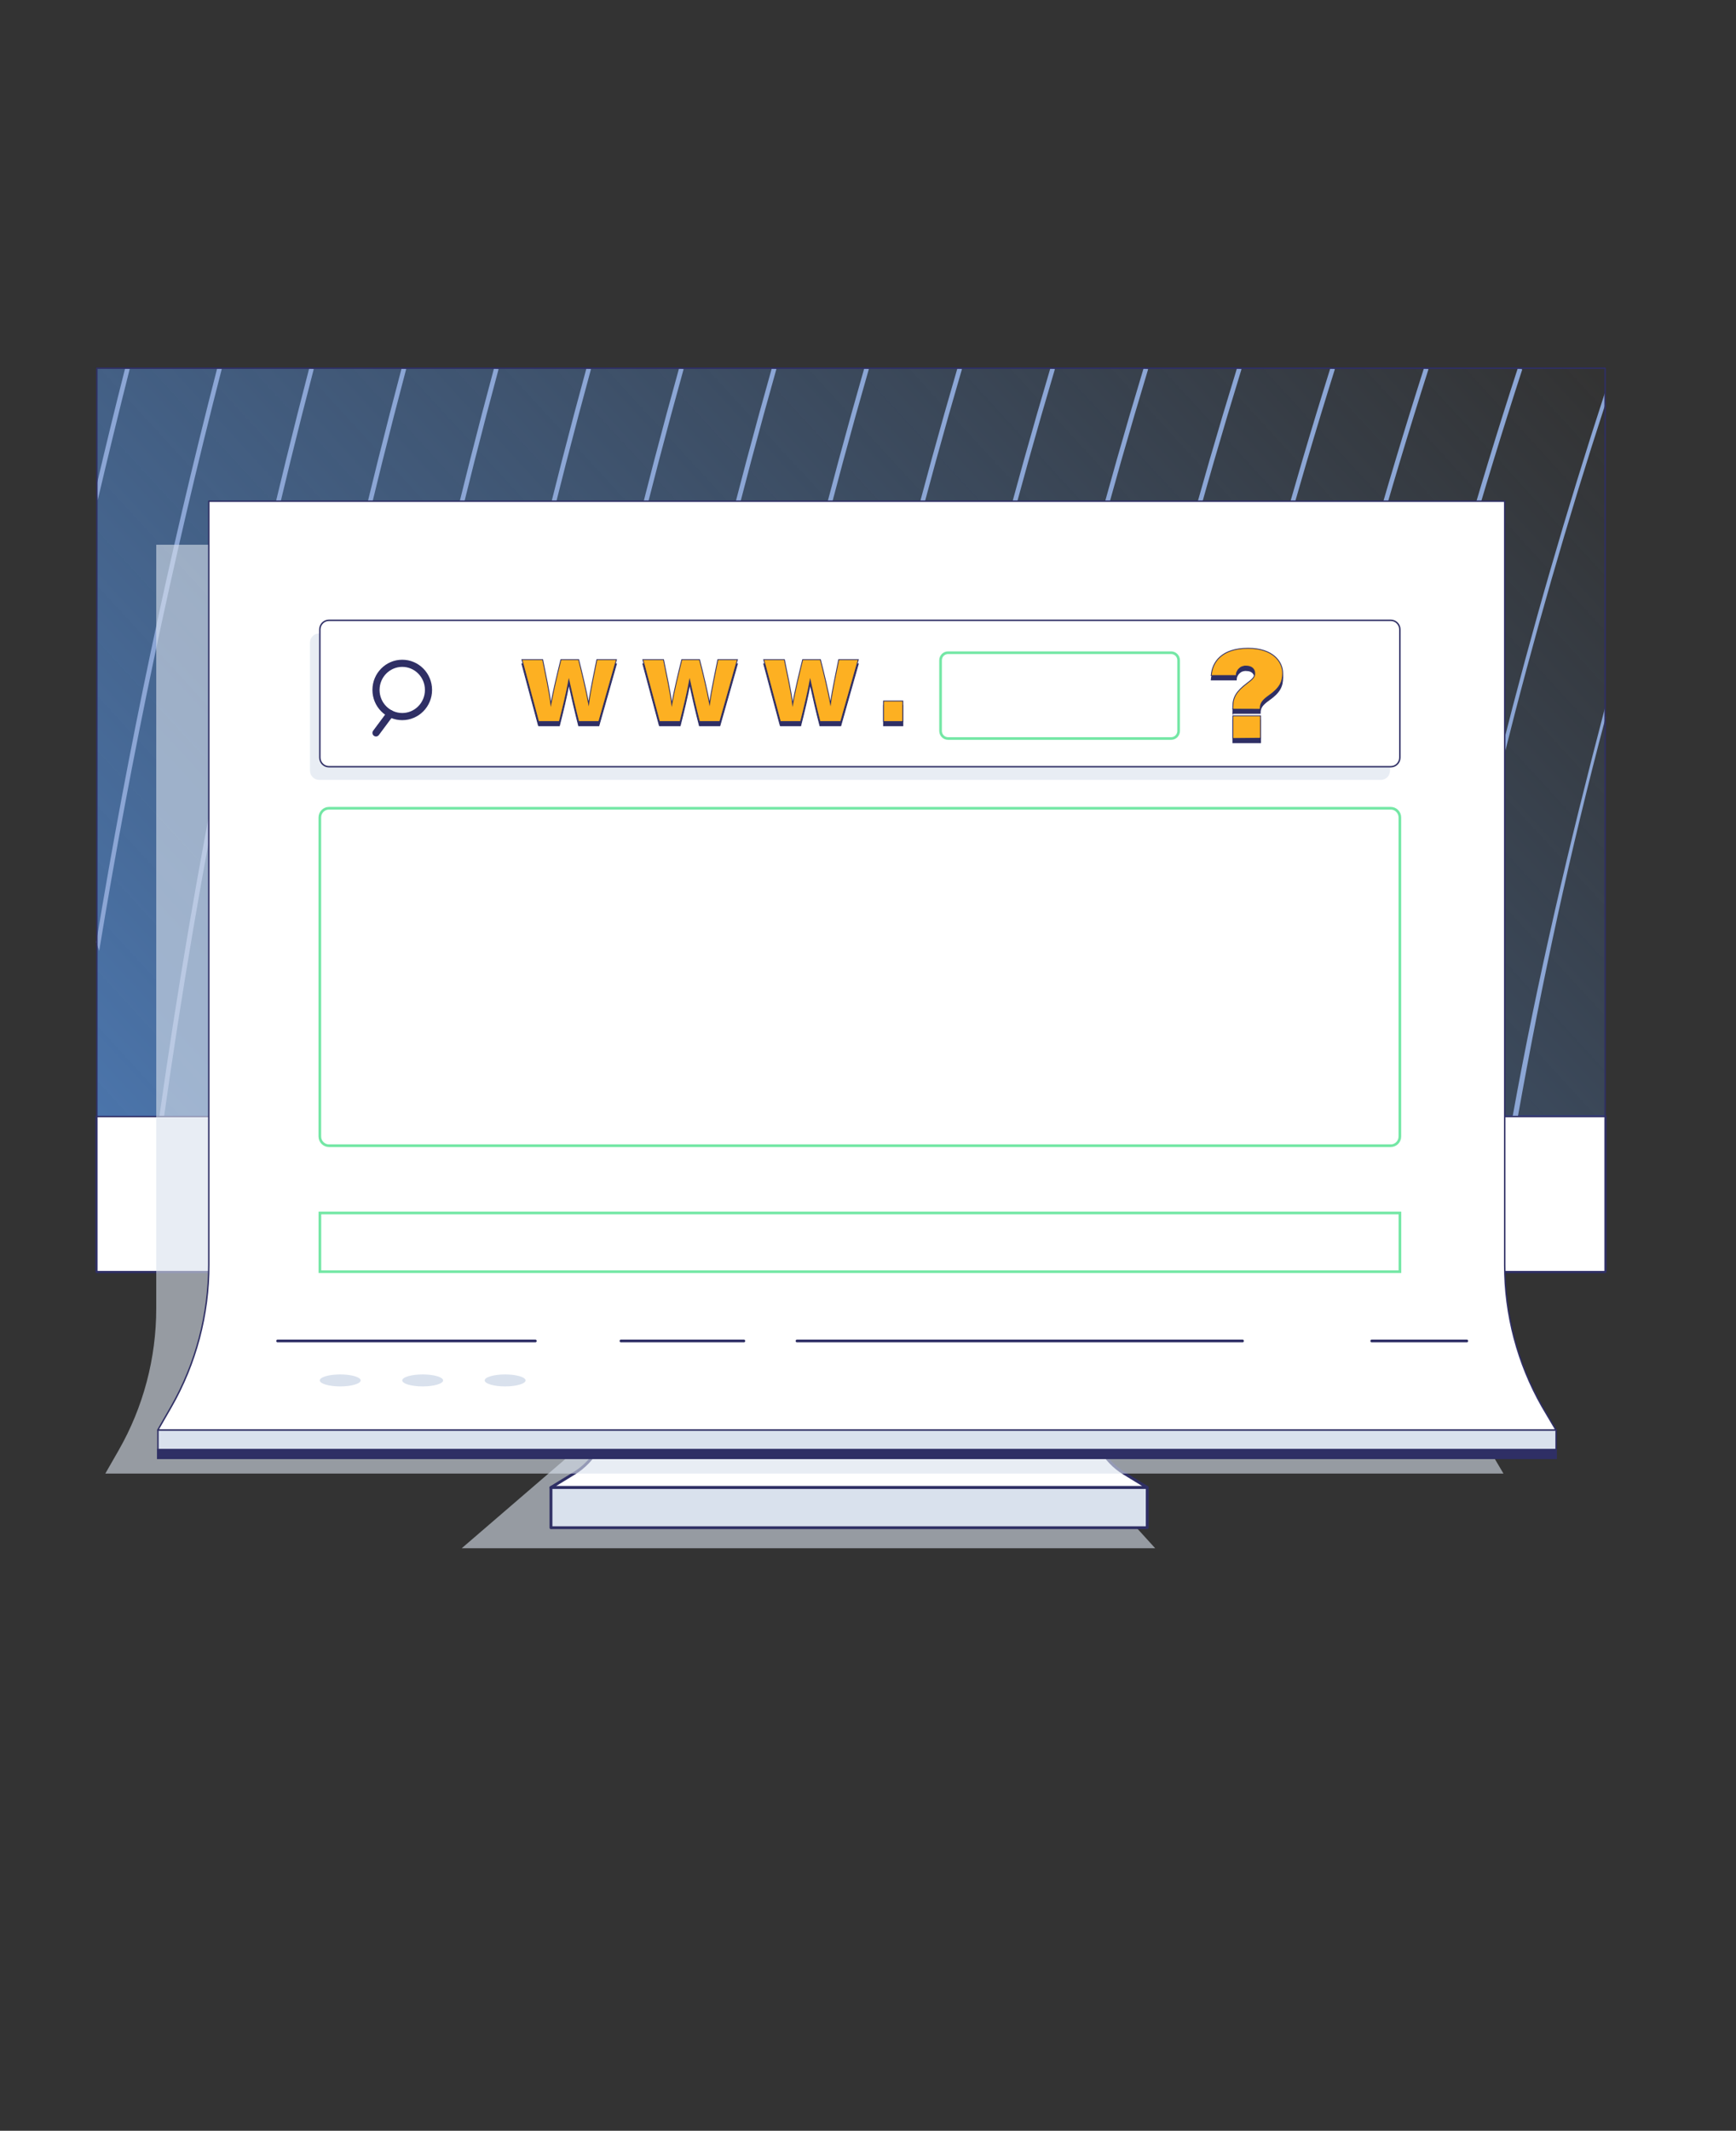 <svg xmlns="http://www.w3.org/2000/svg" xmlns:xlink="http://www.w3.org/1999/xlink" id="Layer_1" width="328" height="402.35" viewBox="0 0 328 402.35"><rect x="0" y="0" width="328" height="402.35" fill="#333333" stroke="none"/><defs><style>.cls-1{fill:url(#linear-gradient);}.cls-1,.cls-2,.cls-3,.cls-4{stroke-width:0px;}.cls-5,.cls-6,.cls-7{stroke-width:.27px;}.cls-5,.cls-6,.cls-7,.cls-8,.cls-9,.cls-10,.cls-11,.cls-12,.cls-13,.cls-14,.cls-15{stroke:#2f2f65;}.cls-5,.cls-6,.cls-7,.cls-8,.cls-9,.cls-11,.cls-13,.cls-14,.cls-15{stroke-linecap:round;stroke-linejoin:round;}.cls-5,.cls-8,.cls-9,.cls-16,.cls-11{fill:none;}.cls-6,.cls-15{fill:#fff;}.cls-7,.cls-13,.cls-4{fill:#d9e1ed;}.cls-8{stroke-width:.51px;}.cls-2{fill:#8ca6d5;}.cls-9{stroke-width:.47px;}.cls-16{stroke:#74e7a5;stroke-width:.5px;}.cls-16,.cls-10,.cls-12{stroke-miterlimit:10;}.cls-10,.cls-12{stroke-width:.16px;}.cls-10,.cls-3,.cls-14{fill:#2f2f65;}.cls-17{opacity:.6;}.cls-11{stroke-width:1.35px;}.cls-12{fill:#fdb022;}.cls-13,.cls-14,.cls-15{stroke-width:.54px;}</style><linearGradient id="linear-gradient" x1="7.9" y1="81.69" x2="271.88" y2="324.48" gradientTransform="translate(0 362.7) scale(1 -1)" gradientUnits="userSpaceOnUse"><stop offset="0" stop-color="#4f80c0"></stop><stop offset="1" stop-color="#4f80c0" stop-opacity="0"></stop></linearGradient></defs><g class="cls-17"><path class="cls-4" d="m107.41,274.99l-20.17,17.36h131.02l-16.2-17.81-31.79.96-62.85-.52Z"></path></g><path class="cls-15" d="m216.76,280.88h-112.66l4.4-2.69c1.87-1.14,3.42-2.76,4.5-4.69,1.07-1.93,1.64-4.12,1.64-6.34v-27.03h91.59v27.03c0,2.22.57,4.4,1.64,6.34,1.08,1.93,2.62,3.55,4.5,4.69l4.4,2.69Z"></path><path class="cls-13" d="m216.76,280.88h-112.66v7.59h112.66v-7.59Z"></path><path class="cls-14" d="m303.27,210.84H18.3v29.29h284.97v-29.29Z"></path><path class="cls-1" d="m303.27,69.5H18.3v141.77h284.97V69.5Z"></path><path class="cls-2" d="m18.45,94.49l-.2-2.85c1.81-7.73,3.39-14.23,5.42-22.2l.84.22c-2.02,7.98-4.25,17.12-6.06,24.84Z"></path><path class="cls-2" d="m30.91,211.37l-.86-.12c6.73-47.78,16.21-95.12,28.39-141.78l.84.23c-12.17,46.62-21.64,93.92-28.36,141.67Zm-12.17-31.82l-.56-1.62c6.09-36.87,13.58-72.39,22.88-108.48l.84.22c-9.3,36.09-17.09,73.04-23.16,109.89Z"></path><path class="cls-2" d="m64.92,211.37l-.86-.12c6.95-47.81,16.73-95.16,29.3-141.78l.84.24c-12.56,46.58-22.33,93.88-29.27,141.66Zm-17.01,0l-.86-.12c6.85-47.8,16.48-95.14,28.85-141.78l.84.23c-12.36,46.6-21.98,93.91-28.83,141.67Z"></path><path class="cls-2" d="m98.96,211.38l-.86-.13c7.17-47.85,17.26-95.2,30.22-141.78l.84.24c-12.95,46.54-23.04,93.86-30.2,141.67Zm-17.02,0l-.86-.13c7.06-47.83,16.99-95.18,29.74-141.78l.84.24c-12.74,46.56-22.66,93.88-29.71,141.67Z"></path><path class="cls-2" d="m132.99,211.38l-.86-.15c7.4-47.89,17.82-95.24,31.19-141.78l.84.24c-13.37,46.5-23.78,93.82-31.17,141.68Zm-17.03,0l-.86-.15c7.31-47.87,17.58-95.22,30.75-141.78l.84.24c-13.16,46.52-23.41,93.84-30.69,141.68h-.04Z"></path><path class="cls-2" d="m167.1,211.38l-.86-.15c7.65-47.93,18.43-95.29,32.24-141.78l.83.26c-13.81,46.44-24.57,93.77-32.21,141.66Zm-17.04,0l-.86-.15c7.53-47.91,18.13-95.27,31.72-141.78l.83.25c-13.59,46.47-24.17,93.8-31.69,141.67Z"></path><path class="cls-2" d="m201.22,211.38l-.86-.15c7.92-47.98,19.08-95.35,33.38-141.78l.83.26c-14.29,46.39-25.43,93.72-33.34,141.66Zm-17.06,0l-.86-.15c7.79-47.95,18.74-95.32,32.8-141.78l.83.26c-14.05,46.42-25,93.74-32.76,141.66Z"></path><path class="cls-2" d="m235.36,211.38l-.85-.15c8.2-48.03,19.75-95.41,34.56-141.78l.83.26c-14.81,46.33-26.35,93.67-34.54,141.66Zm-17.09,0l-.85-.15c8.07-48,19.41-95.38,33.96-141.78l.83.26c-14.54,46.36-25.88,93.7-33.94,141.66Z"></path><path class="cls-2" d="m269.54,211.39l-.85-.16c8.36-46.55,19.93-92.44,34.63-137.34v2.4c-14.42,44.16-25.71,89.3-33.78,135.1Zm-17.09,0l-.85-.14c8.35-48.06,20.11-95.44,35.19-141.78l.83.28c-15.06,46.29-26.81,93.62-35.15,141.63h-.01Z"></path><path class="cls-2" d="m286.76,211.04l-.96-.25c4.64-25.76,10.74-51.66,17.42-77.05l.14,1.77c-6.72,25.32-12.02,49.79-16.61,75.54Z"></path><path class="cls-5" d="m303.27,69.52H18.3v141.32h284.97V69.52Z"></path><path class="cls-6" d="m303.27,210.83H18.3v29.29h284.97v-29.29Z"></path><path class="cls-9" d="m159.57,229.34c1.88,0,3.41-1.55,3.41-3.46s-1.53-3.46-3.41-3.46-3.41,1.55-3.41,3.46,1.52,3.46,3.41,3.46Z"></path><g class="cls-17"><path class="cls-4" d="m284.06,278.25H19.9l2.52-4.4c4.66-8.14,7.11-17.4,7.1-26.82V102.86h244.85v144.18c-.01,9.42,2.44,18.67,7.1,26.82l2.6,4.4Z"></path></g><path class="cls-6" d="m294,270.03H29.82l2.53-4.4c4.66-8.14,7.11-17.4,7.1-26.82V94.64h244.85v144.18c-.01,9.42,2.44,18.67,7.1,26.82l2.6,4.4Z"></path><path class="cls-7" d="m294.01,270.04H29.84v3.9h264.17v-3.9Z"></path><path class="cls-3" d="m294.16,273.58H29.66v1.94h264.5v-1.94Z"></path><path class="cls-8" d="m52.45,253.21h48.7"></path><path class="cls-8" d="m117.32,253.21h23.23"></path><path class="cls-8" d="m150.58,253.21h84.19"></path><path class="cls-8" d="m277.14,253.21h-17.97"></path><path class="cls-16" d="m262.78,152.62H62.15c-.95,0-1.72.78-1.72,1.74v60.24c0,.96.77,1.74,1.72,1.74h200.63c.95,0,1.71-.78,1.71-1.74v-60.24c0-.96-.77-1.74-1.71-1.74Z"></path><path class="cls-16" d="m264.5,229.04H60.44v11.09h204.06v-11.09Z"></path><path class="cls-4" d="m64.28,261.79c2.13,0,3.86-.51,3.86-1.13s-1.73-1.13-3.86-1.13-3.86.51-3.86,1.13,1.73,1.13,3.86,1.13Z"></path><path class="cls-4" d="m79.86,261.79c2.13,0,3.86-.51,3.86-1.13s-1.73-1.13-3.86-1.13-3.86.51-3.86,1.13,1.73,1.13,3.86,1.13Z"></path><path class="cls-4" d="m95.44,261.79c2.13,0,3.86-.51,3.86-1.13s-1.73-1.13-3.86-1.13-3.86.51-3.86,1.13,1.73,1.13,3.86,1.13Z"></path><g class="cls-17"><path class="cls-4" d="m260.93,119.61H60.29c-.95,0-1.72.78-1.72,1.74v24.17c0,.96.77,1.74,1.72,1.74h200.63c.95,0,1.71-.78,1.71-1.74v-24.17c0-.96-.77-1.74-1.71-1.74Z"></path></g><path class="cls-6" d="m262.78,117.13H62.15c-.95,0-1.72.78-1.72,1.74v24.17c0,.96.77,1.74,1.72,1.74h200.63c.95,0,1.71-.78,1.71-1.74v-24.17c0-.96-.77-1.74-1.71-1.74Z"></path><path class="cls-11" d="m76,135.31c2.74,0,4.96-2.25,4.96-5.03s-2.22-5.03-4.96-5.03-4.96,2.25-4.96,5.03,2.22,5.03,4.96,5.03Z"></path><path class="cls-11" d="m73.74,134.76l-2.7,3.63"></path><path class="cls-10" d="m101.75,137.05l-3.14-11.7h3.92c.51,2.58,1.27,6.01,1.55,8.41.43-2.4,1.25-5.8,1.9-8.41h3.35c.63,2.5,1.47,6.01,1.89,8.31.32-2.49,1.08-5.92,1.55-8.31h3.7l-3.32,11.7h-3.82c-.63-2.46-1.38-5.68-1.85-7.83-.38,2.13-1.12,5.2-1.79,7.83h-3.95Z"></path><path class="cls-10" d="m124.59,137.05l-3.13-11.7h3.9c.52,2.58,1.28,6.01,1.56,8.41.43-2.4,1.24-5.8,1.9-8.41h3.35c.64,2.5,1.48,6.01,1.9,8.31.33-2.49,1.08-5.92,1.56-8.31h3.7l-3.32,11.7h-3.86c-.64-2.46-1.38-5.68-1.85-7.83-.38,2.13-1.12,5.2-1.79,7.83h-3.94Z"></path><path class="cls-10" d="m147.43,137.05l-3.13-11.7h3.9c.52,2.58,1.28,6.01,1.56,8.41.43-2.4,1.24-5.8,1.9-8.41h3.35c.64,2.5,1.48,6.01,1.9,8.31.33-2.49,1.08-5.92,1.56-8.31h3.7l-3.32,11.7h-3.93c-.64-2.46-1.38-5.68-1.85-7.83-.38,2.13-1.12,5.2-1.79,7.83h-3.87Z"></path><path class="cls-10" d="m166.94,137.05v-3.88h3.64v3.88h-3.64Z"></path><path class="cls-10" d="m232.94,134.72v-.48c0-1.73.67-2.87,2.72-4.41,1.08-.79,1.41-1.2,1.41-1.84s-.41-1.37-1.62-1.37c-.24-.02-.48.02-.71.1-.23.08-.43.21-.61.38-.18.17-.32.37-.41.59-.1.22-.14.47-.14.71h-4.73c.19-2.55,1.98-5.15,6.97-5.15,4.64,0,6.53,2.5,6.53,4.71,0,1.63-.54,2.8-2.57,4.22-1.18.84-1.67,1.42-1.67,2.34v.2h-5.17Zm0,5.53v-4.29h5.22v4.29h-5.22Z"></path><path class="cls-12" d="m101.75,136.25l-3.14-11.7h3.92c.51,2.58,1.27,6.01,1.55,8.41.43-2.4,1.25-5.8,1.9-8.41h3.35c.63,2.5,1.47,6.01,1.89,8.31.32-2.49,1.08-5.92,1.55-8.31h3.7l-3.32,11.7h-3.82c-.63-2.4-1.38-5.68-1.85-7.83-.38,2.13-1.12,5.2-1.79,7.83h-3.95Z"></path><path class="cls-12" d="m124.59,136.25l-3.13-11.7h3.9c.52,2.58,1.28,6.01,1.56,8.41.43-2.4,1.24-5.8,1.9-8.41h3.35c.64,2.5,1.48,6.01,1.9,8.31.33-2.49,1.08-5.92,1.56-8.31h3.7l-3.32,11.7h-3.86c-.64-2.4-1.38-5.68-1.85-7.83-.38,2.13-1.12,5.2-1.79,7.83h-3.94Z"></path><path class="cls-12" d="m147.43,136.25l-3.13-11.7h3.9c.52,2.58,1.28,6.01,1.56,8.41.43-2.4,1.24-5.8,1.9-8.41h3.35c.64,2.5,1.48,6.01,1.9,8.31.33-2.49,1.08-5.92,1.56-8.31h3.7l-3.32,11.7h-3.93c-.64-2.4-1.38-5.68-1.85-7.83-.38,2.13-1.12,5.2-1.79,7.83h-3.87Z"></path><path class="cls-12" d="m166.94,136.25v-3.88h3.64v3.88h-3.64Z"></path><path class="cls-12" d="m232.94,133.92v-.53c0-1.72.67-2.86,2.72-4.4,1.08-.79,1.41-1.2,1.41-1.84s-.41-1.37-1.62-1.37c-.24-.02-.48.02-.71.1-.23.08-.43.21-.61.38-.18.17-.32.37-.41.59-.1.22-.14.47-.14.71h-4.73c.19-2.55,1.98-5.15,6.97-5.15,4.64,0,6.53,2.5,6.53,4.71,0,1.63-.54,2.8-2.57,4.22-1.18.84-1.67,1.42-1.67,2.4v.2l-5.17-.02Zm0,5.53v-4.29h5.22v4.24l-5.22.05Z"></path><path class="cls-16" d="m221.28,123.25h-42.16c-.78,0-1.41.64-1.41,1.43v13.34c0,.79.63,1.43,1.41,1.43h42.16c.78,0,1.41-.64,1.41-1.43v-13.34c0-.79-.63-1.43-1.41-1.43Z"></path></svg>